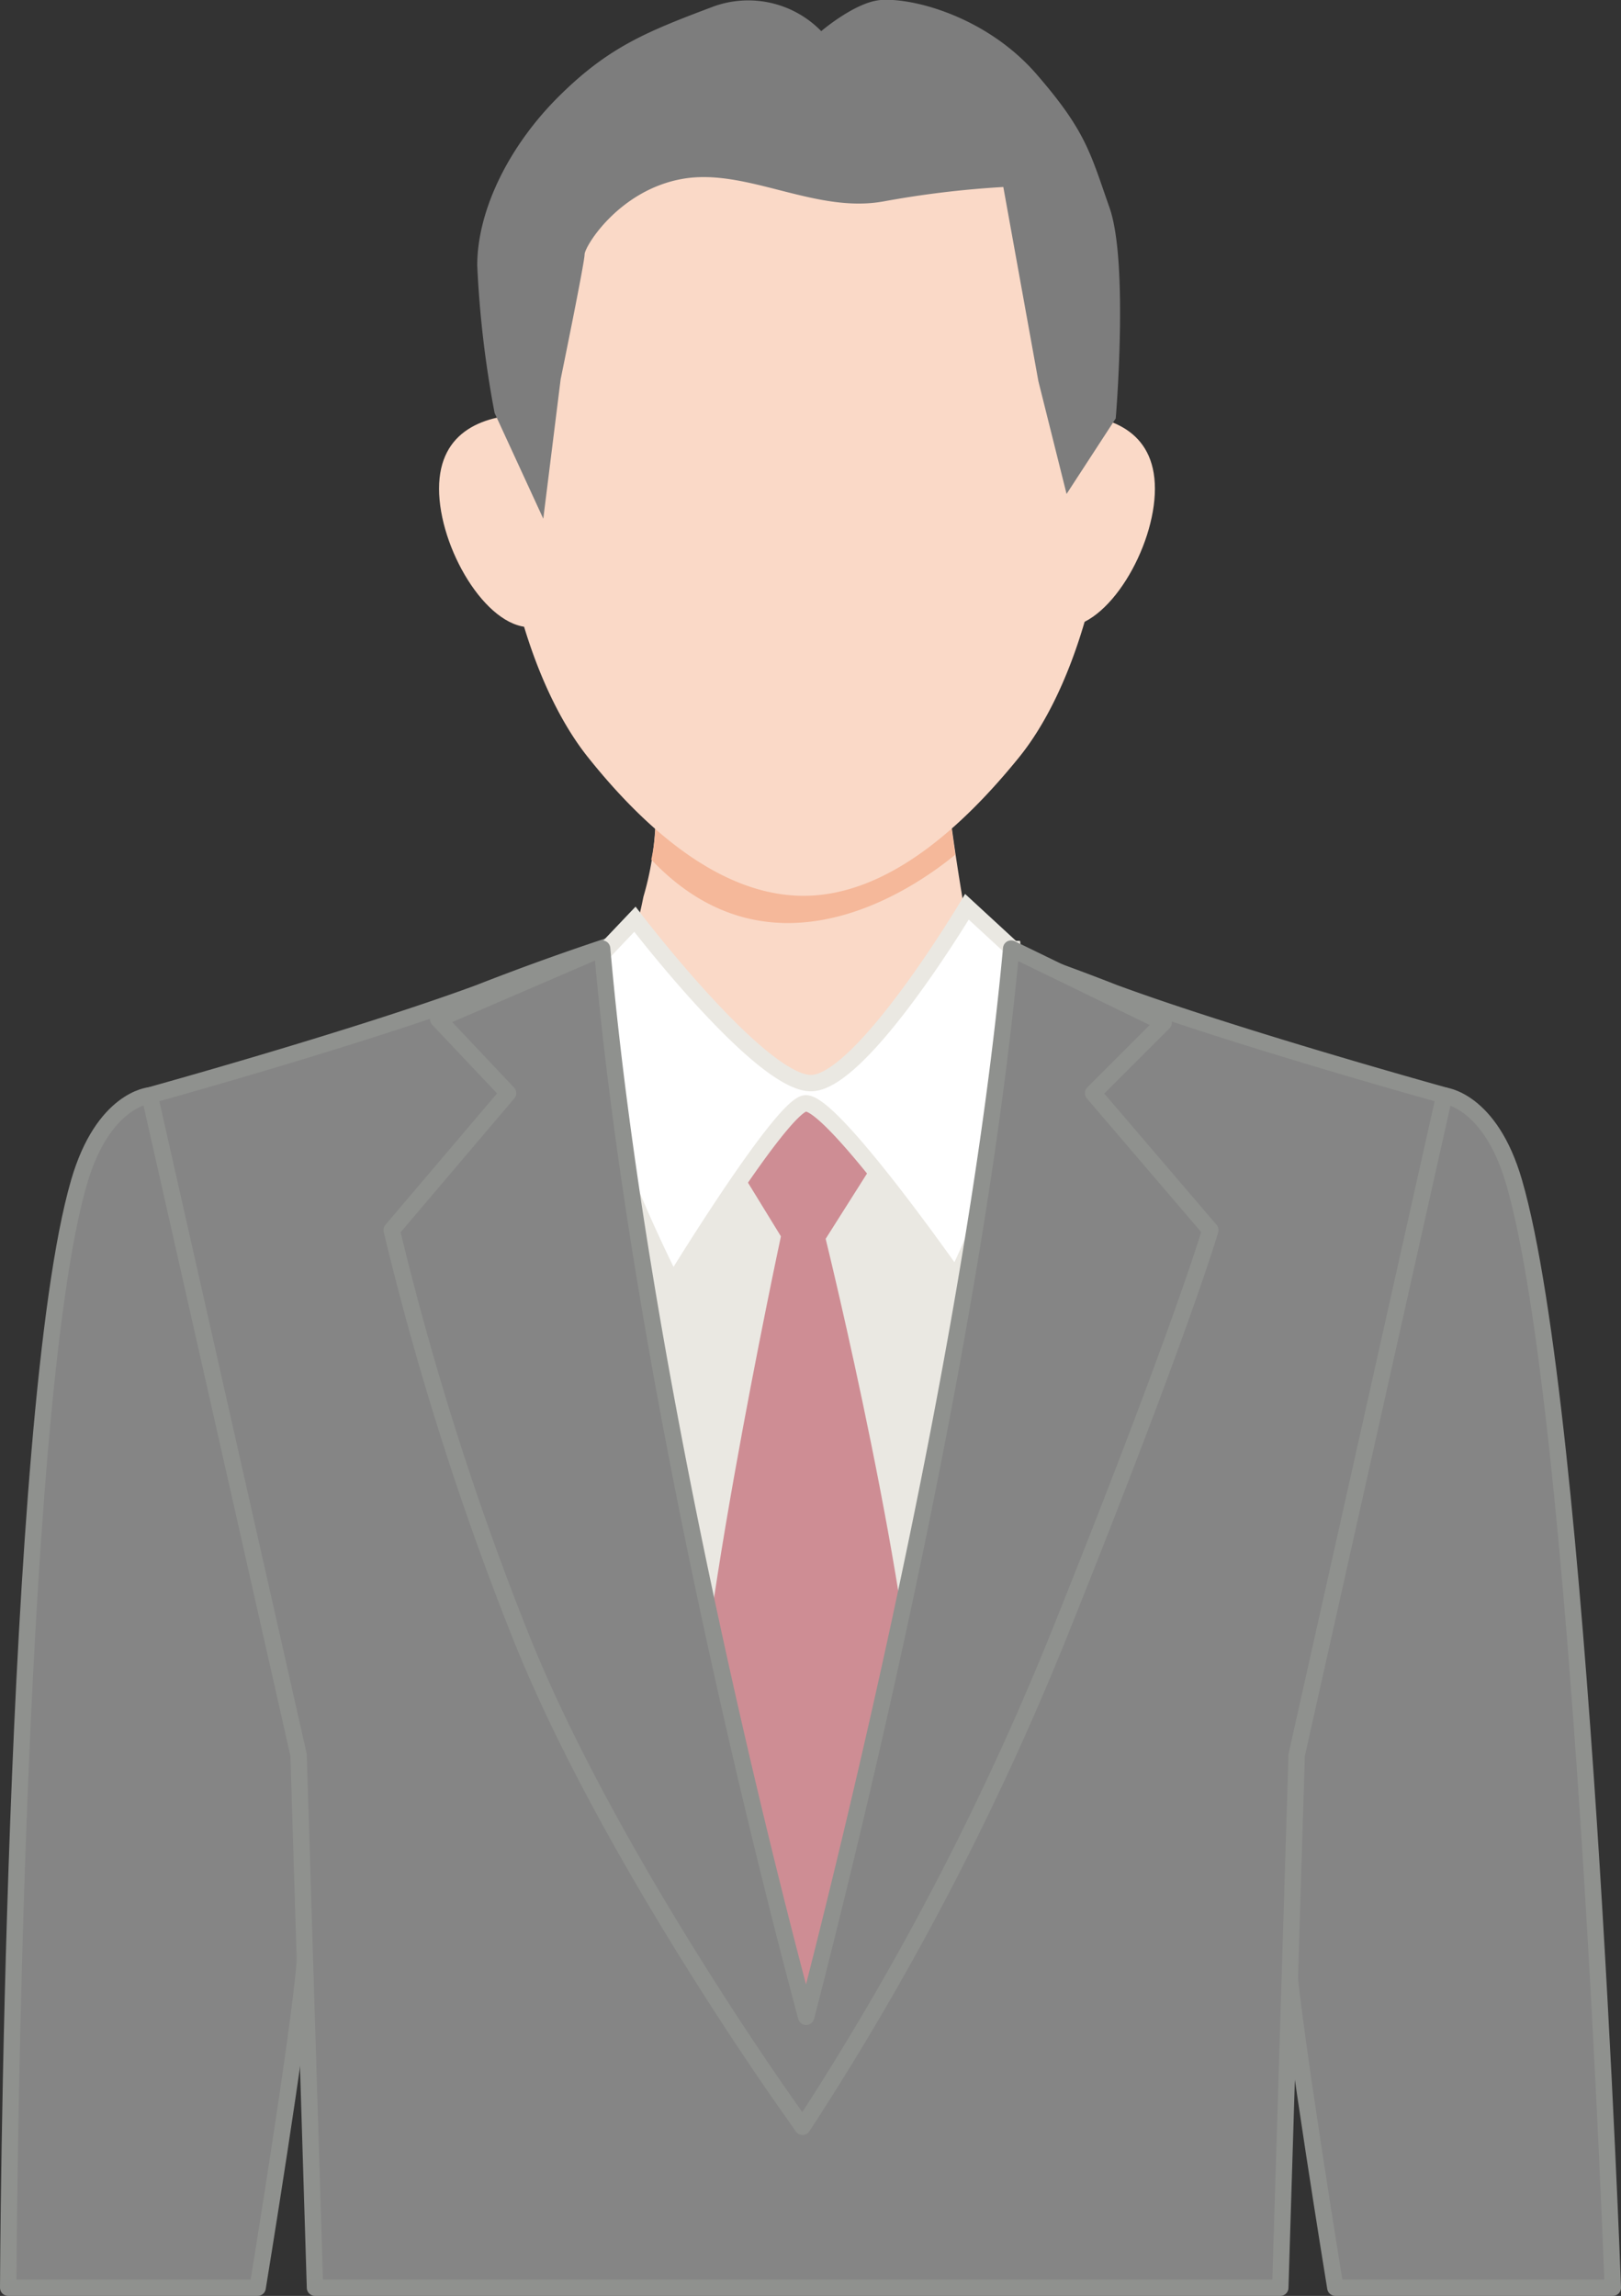 <svg xmlns="http://www.w3.org/2000/svg" viewBox="0 0 98.91 140.09"><rect x="0" y="0" width="98.91" height="140.09" fill="#333333" stroke="none"/><defs><style>.cls-1{fill:#858585;stroke:#8f918e;stroke-linecap:round;stroke-linejoin:round;}.cls-2{fill:#eae8e2;}.cls-3{fill:#fad9c7;}.cls-4{fill:#f5b89a;}.cls-5{fill:#ce8d94;}.cls-6{fill:#fff;stroke:#eae8e2;stroke-miterlimit:10;}.cls-7{fill:#7d7d7d;}</style></defs><g id="レイヤー_2" data-name="レイヤー 2"><g id="レイヤー_2-2" data-name="レイヤー 2"><path class="cls-1" d="M18.6,119.71c.88-11.12,2.3-24-9.47-52.87,0,0-2.84.22-4.31,5.3C.72,86.23.5,139.59.5,139.59H15.72S18.26,124.08,18.6,119.71Z"/><path class="cls-1" d="M92.39,72.14c-1.47-5.08-4.31-5.3-4.31-5.3-11.77,28.87-10.35,41.75-9.48,52.87.35,4.37,2.88,19.88,2.88,19.88H98.41S96.48,86.23,92.39,72.14Z"/><path class="cls-1" d="M88.13,66.84S75.56,63.36,68,60.58a155.65,155.65,0,0,0-14.94-5v-.38a15.61,15.61,0,0,0-2.42-.5,12,12,0,0,0-2,0,12,12,0,0,0-2.05,0,16,16,0,0,0-2.43.5v.38a156.41,156.41,0,0,0-14.93,5C21.7,63.36,9.13,66.84,9.13,66.84l9.09,40.25,1,32.5h58.9l1-32.5Z"/><path class="cls-2" d="M31.85,60.71s10-5.61,17.62-5.61,15.38,5.24,15.38,5.24l-16.26,67Z"/><path class="cls-3" d="M37.73,59.84a28,28,0,0,0,1.53-5.12A18.3,18.3,0,0,0,40,50.09l17.92-.81s.24,2.18.9,6.07A39.21,39.21,0,0,0,60,60.71s-6.48,10-10.13,10.63S37.73,59.84,37.73,59.84Z"/><path class="cls-4" d="M58.29,52.15c-.27-1.85-.39-2.87-.39-2.87L40,50.09a11.35,11.35,0,0,1-.26,2.36C46.74,59.85,55,54.85,58.29,52.15Z"/><path class="cls-5" d="M49.48,67.34,45,71.12l2.65,4.32s-5.93,27.63-5.15,34.83S49,126.46,49,126.46s7.11-8.07,7-18.28-5.62-32.59-5.62-32.59l2.83-4.47Z"/><path class="cls-6" d="M38.74,56.09s7.64,10,10.74,10S59,55.33,59,55.33l2.8,2.58a42.06,42.06,0,0,1,0,10.17A44,44,0,0,1,58.32,78S50.64,67,49.1,67.33s-8.05,11-8.05,11-4.2-8.21-4.95-13,.15-6.62.15-6.62Z"/><path class="cls-1" d="M66.7,66.7,71,62.4,61.7,57.88c-2.19,23.65-9.49,53.49-12.51,65.18C46.68,113.73,39,83.5,36.74,57.88l-10,4.31L31,66.7l-7.1,8.36a181.21,181.21,0,0,0,7.84,24.69c5.33,13.42,16.58,29.09,16.58,29.09l0,0,.65.93A173.87,173.87,0,0,0,64.85,99.17c7.25-18.08,9-24.11,9-24.11Z"/><path class="cls-3" d="M67.63,28.05c0,6.43-2.08,14-5.45,18.16s-8,8.45-13.15,8.45-9.79-4.24-13.15-8.45-5.45-11.73-5.45-18.16A26.39,26.39,0,0,1,35.88,11.6c3.36-4.21,8-6.81,13.15-6.81s9.79,2.6,13.15,6.81A26.39,26.39,0,0,1,67.63,28.05Z"/><path class="cls-3" d="M37.26,31.78c0,3.58-2.21,6.49-4.92,6.49s-5.55-4.86-5.55-8.45,2.83-4.54,5.55-4.54S37.26,28.19,37.26,31.78Z"/><path class="cls-3" d="M60,31.78c0,3.58,2.21,6.49,4.92,6.49s5.55-4.86,5.55-8.45-2.83-4.54-5.55-4.54S60,28.19,60,31.78Z"/><path class="cls-7" d="M33.15,31.65l1.06-8.51s1.46-7.11,1.46-7.61,2.12-3.95,6-4.62,8.07,2.14,12.24,1.38a59.61,59.61,0,0,1,7.31-.88l2.14,11.85,1.72,6.88,3-4.61s.8-9.5-.38-12.86S66.26,8,63.24,4.52,55.74-.15,53.74,0c-1.55.12-3.63,1.9-3.63,1.9A6.22,6.22,0,0,0,43.42.44c-4,1.51-6.32,2.45-9.35,5.47s-4.95,6.93-4.95,10.29a63.54,63.54,0,0,0,1.06,9Z"/></g></g></svg>